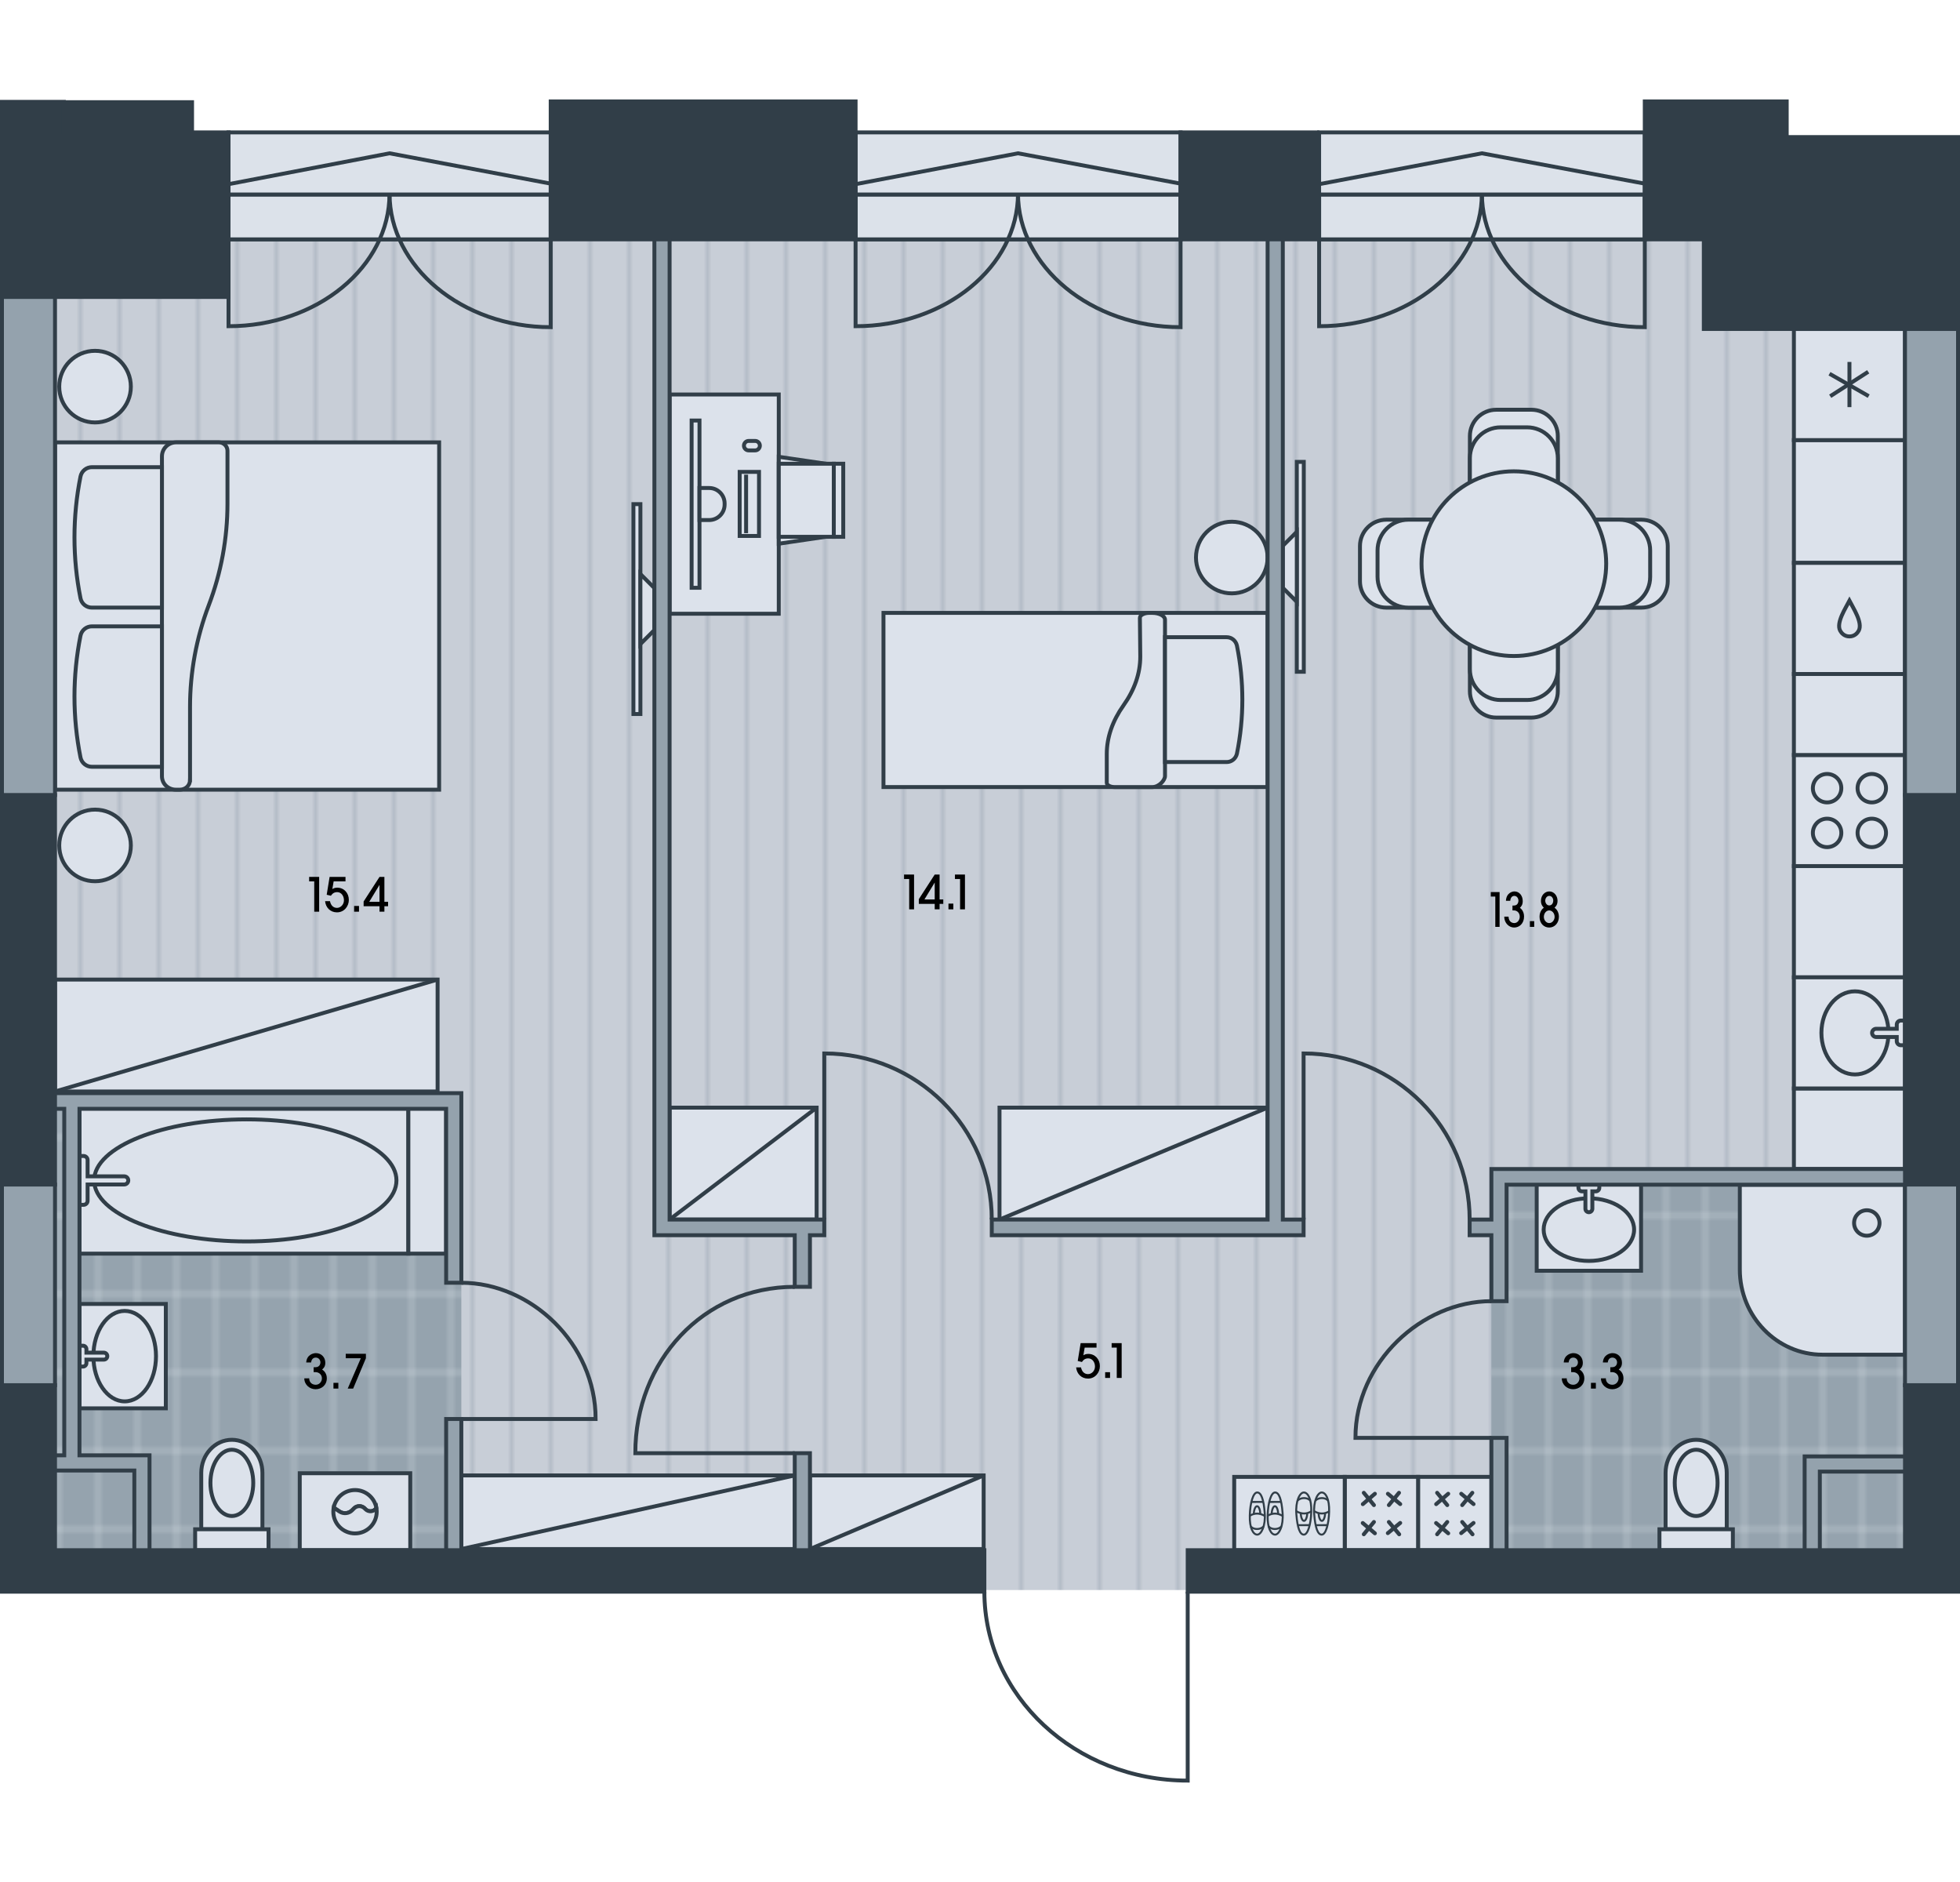 <?xml version="1.0" encoding="utf-8"?>
<!-- Generator: Adobe Illustrator 26.0.2, SVG Export Plug-In . SVG Version: 6.00 Build 0)  -->
<svg version="1.1" id="Flat_06" xmlns="http://www.w3.org/2000/svg" xmlns:xlink="http://www.w3.org/1999/xlink" x="0px"
	 y="0px" viewBox="0 0 500 480" style="enable-background:new 0 0 500 480;" xml:space="preserve">
<style type="text/css">
	.st0{fill:none;}
	.st1{fill:#C8CED7;}
	.st2{opacity:0.5;fill:none;stroke:#95A3AE;stroke-width:0.75;enable-background:new    ;}
	.st3{fill:#95A3AE;}
	.st4{opacity:0.5;fill:none;stroke:#DCE2EB;stroke-width:0.75;enable-background:new    ;}
	.st5{fill-rule:evenodd;clip-rule:evenodd;fill:url(#floor);}
	.st6{fill-rule:evenodd;clip-rule:evenodd;fill:url(#wet_floor);}
	.st7{fill-rule:evenodd;clip-rule:evenodd;fill:#DCE2EB;stroke:#313E48;stroke-miterlimit:22.926;}
	
		.st8{fill-rule:evenodd;clip-rule:evenodd;fill:none;stroke:#313E48;stroke-linecap:round;stroke-linejoin:round;stroke-miterlimit:22.926;}
	.st9{fill-rule:evenodd;clip-rule:evenodd;fill:none;stroke:#313E48;stroke-width:0.5;stroke-miterlimit:22.926;}
	.st10{fill-rule:evenodd;clip-rule:evenodd;fill:#DCE2EA;stroke:#303E48;stroke-miterlimit:22.926;}
	.st11{fill-rule:evenodd;clip-rule:evenodd;fill:none;stroke:#303E48;}
	.st12{fill-rule:evenodd;clip-rule:evenodd;fill:#313E48;stroke:#313E48;stroke-miterlimit:22.926;}
	.st13{fill-rule:evenodd;clip-rule:evenodd;fill:#94A2AD;stroke:#313E48;stroke-miterlimit:22.926;}
	.st14{fill-rule:evenodd;clip-rule:evenodd;fill:none;stroke:#313E48;stroke-miterlimit:22.926;}
</style>
<pattern  width="30" height="50" patternUnits="userSpaceOnUse" id="floor" viewBox="0 -50 30 50" style="overflow:visible;">
	<g>
		<rect y="-50" class="st0" width="30" height="50"/>
		<rect x="0" y="-50" class="st1" width="30" height="50"/>
		<line class="st2" x1="0.375" y1="0" x2="0.375" y2="-50"/>
		<line class="st2" x1="10.375" y1="0" x2="10.375" y2="-50"/>
		<line class="st2" x1="20.375" y1="0" x2="20.375" y2="-50"/>
	</g>
</pattern>
<pattern  width="30" height="60" patternUnits="userSpaceOnUse" id="wet_floor" viewBox="0 -60 30 60" style="overflow:visible;">
	<g>
		<rect y="-60" class="st0" width="30" height="60"/>
		<rect y="-60" class="st3" width="30" height="60"/>
		<line class="st4" x1="5" y1="0" x2="5" y2="-60"/>
		<line class="st4" x1="15" y1="0" x2="15" y2="-60"/>
		<line class="st4" x1="25" y1="0" x2="25" y2="-60"/>
		<line class="st4" x1="30" y1="-50" x2="0" y2="-50"/>
		<line class="st4" x1="30" y1="-10" x2="0" y2="-10"/>
		<line class="st4" x1="30" y1="-30" x2="0" y2="-30"/>
	</g>
</pattern>
<polygon id="Floor_00000153702643121135213290000004693942459135021987_" class="st5" points="455.795,34.96 455.795,33.769 
	0.5,33.769 0.5,405.535 499.5,405.535 499.5,34.96 "/>
<g id="Wet_Floor_00000111177053139780354860000004431706861934073264_">
	<rect x="10.926" y="280.381" class="st6" width="106.761" height="117.761"/>
	<rect x="380.457" y="300.004" class="st6" width="108.807" height="97.307"/>
</g>
<g id="Furniture_00000018954133964378468540000010790184816510761149_">
	<g id="Room_00000142141547016531458240000006717418322213256067_">
		<g>
			<rect x="14.033" y="112.825" class="st7" width="97.992" height="88.582"/>
			<path class="st7" d="M48.475,198.927c0,1.441-1.168,2.48-2.61,2.48h-0.971c-1.979,0-3.582-1.473-3.582-3.452v-81.547
				c0-1.979,1.604-3.582,3.582-3.582h10.974c1.194,0,2.161,0.967,2.161,2.16v13.434c0,8.87-1.62,17.665-4.776,25.953
				c-3.157,8.29-4.777,17.085-4.777,25.954V198.927z"/>
			<path class="st7" d="M41.312,195.568v-35.821H23.446c-1.415,0-2.634,0.999-2.912,2.387c-2.049,10.247-2.049,20.801,0,31.048
				c0.278,1.388,1.496,2.387,2.912,2.387H41.312z"/>
			<path class="st7" d="M41.312,154.971v-35.822H23.446c-1.415,0-2.634,0.998-2.912,2.387c-2.049,10.247-2.049,20.8,0,31.047
				c0.278,1.389,1.496,2.388,2.912,2.388H41.312z"/>
			<path class="st7" d="M24.245,107.746c-5.046,0-9.136-4.091-9.136-9.136c0-5.046,4.09-9.136,9.136-9.136
				c5.046,0,9.136,4.09,9.136,9.136C33.381,103.655,29.291,107.746,24.245,107.746z"/>
			<path class="st7" d="M24.245,224.762c-5.046,0-9.136-4.091-9.136-9.137c0-5.045,4.09-9.136,9.136-9.136
				c5.046,0,9.136,4.091,9.136,9.136C33.381,220.671,29.291,224.762,24.245,224.762z"/>
		</g>
		<g>
			<rect x="14.033" y="249.838" class="st7" width="97.599" height="28.543"/>
			<line class="st7" x1="14.033" y1="278.382" x2="111.632" y2="249.838"/>
		</g>
		<g>
			<rect x="170.814" y="282.5" class="st7" width="37.511" height="28.543"/>
			<line class="st7" x1="170.814" y1="311.043" x2="208.325" y2="282.5"/>
		</g>
		<g>
			<rect x="254.977" y="282.5" class="st7" width="68.393" height="28.543"/>
			<line class="st7" x1="254.977" y1="311.043" x2="323.37" y2="282.5"/>
		</g>
		<g>
			<rect x="117.688" y="376.302" class="st7" width="85.055" height="18.778"/>
			<line class="st7" x1="117.688" y1="395.08" x2="202.742" y2="376.302"/>
		</g>
		<g>
			<rect x="206.618" y="376.302" class="st7" width="44.313" height="18.778"/>
			<line class="st7" x1="206.618" y1="395.08" x2="250.931" y2="376.302"/>
		</g>
		<g>
			<rect x="161.585" y="128.575" class="st7" width="1.785" height="53.534"/>
			<polygon class="st7" points="166.938,149.987 163.37,146.419 163.37,164.263 166.938,160.695 			"/>
		</g>
		<g>
			<rect x="330.814" y="117.801" class="st7" width="1.785" height="53.534"/>
			<polygon class="st7" points="327.245,149.923 330.814,153.492 330.814,135.647 327.245,139.215 			"/>
		</g>
		<g>
			<rect x="170.814" y="100.616" class="st7" width="27.851" height="55.917"/>
			<polygon class="st7" points="210.59,136.912 198.666,138.671 198.666,116.511 210.59,118.256 			"/>
			<rect x="198.667" y="118.271" class="st7" width="14.037" height="18.641"/>
			<rect x="212.703" y="118.271" class="st7" width="2.412" height="18.641"/>
			<rect x="188.689" y="120.355" class="st7" width="4.934" height="16.339"/>
			<rect x="176.432" y="107.252" class="st7" width="2.009" height="42.661"/>
			<path class="st7" d="M178.442,132.636h2.483c2.159,0,3.925-1.766,3.925-3.926v-0.318c0-2.16-1.766-3.927-3.925-3.927h-2.483
				V132.636z"/>
			<path class="st7" d="M192.634,114.872h-1.645c-0.664,0-1.206-0.542-1.206-1.206v-0.001c0-0.664,0.542-1.206,1.206-1.206h1.645
				c0.664,0,1.206,0.542,1.206,1.206v0.001C193.84,114.329,193.298,114.872,192.634,114.872z"/>
			<rect x="190.331" y="121.561" class="st7" width="0.004" height="13.927"/>
		</g>
		<g>
			<rect x="361.75" y="376.669" class="st7" width="18.707" height="18.707"/>
			<g>
				<g>
					<line class="st8" x1="366.615" y1="380.736" x2="369.198" y2="383.872"/>
					<line class="st8" x1="369.444" y1="380.982" x2="366.368" y2="383.625"/>
				</g>
				<g>
					<line class="st8" x1="372.764" y1="380.982" x2="375.908" y2="383.616"/>
					<line class="st8" x1="375.594" y1="380.736" x2="373.01" y2="383.872"/>
				</g>
				<g>
					<line class="st8" x1="375.9" y1="388.422" x2="372.747" y2="391.02"/>
					<line class="st8" x1="373.01" y1="388.176" x2="375.645" y2="391.32"/>
				</g>
				<g>
					<line class="st8" x1="369.198" y1="388.176" x2="366.615" y2="391.312"/>
					<line class="st8" x1="366.347" y1="388.444" x2="369.444" y2="391.066"/>
				</g>
			</g>
		</g>
		<g>
			<rect x="343.043" y="376.669" class="st7" width="18.707" height="18.707"/>
			<g>
				<g>
					<line class="st8" x1="347.908" y1="380.736" x2="350.491" y2="383.872"/>
					<line class="st8" x1="350.737" y1="380.982" x2="347.661" y2="383.625"/>
				</g>
				<g>
					<line class="st8" x1="354.057" y1="380.982" x2="357.201" y2="383.616"/>
					<line class="st8" x1="356.887" y1="380.736" x2="354.303" y2="383.872"/>
				</g>
				<g>
					<line class="st8" x1="357.193" y1="388.422" x2="354.04" y2="391.02"/>
					<line class="st8" x1="354.303" y1="388.176" x2="356.938" y2="391.32"/>
				</g>
				<g>
					<line class="st8" x1="350.491" y1="388.176" x2="347.908" y2="391.312"/>
					<line class="st8" x1="347.64" y1="388.444" x2="350.737" y2="391.066"/>
				</g>
			</g>
		</g>
		<g>
			<rect x="314.848" y="376.675" class="st7" width="28.195" height="18.701"/>
			<g>
				<g>
					<g>
						<path class="st9" d="M322.628,385.824c-0.268-3.407-0.885-5.162-1.905-5.174c-1.02-0.011-1.805,2.58-1.898,5.84
							c-0.093,3.261,0.866,4.902,1.886,4.913C321.731,391.414,322.897,389.231,322.628,385.824z"/>
						<line class="st9" x1="319.229" y1="383.068" x2="322.26" y2="383.056"/>
						<path class="st9" d="M318.824,386.583c1.202-0.72,2.475-0.748,3.842,0.052"/>
						<path class="st9" d="M319.071,389.313c0.71,0.873,2.448,0.889,3.283-0.014"/>
						<path class="st9" d="M321.525,386.151c-0.061-1.145-0.421-1.996-0.846-1.996c-0.424,0-0.784,0.849-0.846,1.992"/>
					</g>
					<g>
						<path class="st9" d="M327.187,385.824c-0.268-3.407-0.885-5.162-1.905-5.174c-1.02-0.011-1.805,2.58-1.898,5.84
							s0.866,4.902,1.886,4.913C326.29,391.414,327.455,389.231,327.187,385.824z"/>
						<line class="st9" x1="323.788" y1="383.068" x2="326.819" y2="383.056"/>
						<path class="st9" d="M323.382,386.583c1.202-0.72,2.475-0.748,3.842,0.052"/>
						<path class="st9" d="M323.629,389.313c0.71,0.873,2.448,0.889,3.283-0.014"/>
						<path class="st9" d="M326.083,386.151c-0.061-1.145-0.421-1.996-0.846-1.996c-0.424,0-0.784,0.849-0.846,1.992"/>
					</g>
				</g>
				<g>
					<g>
						<path class="st9" d="M335.261,386.23c0.268,3.407,0.885,5.162,1.905,5.174c1.02,0.011,1.805-2.58,1.898-5.84
							c0.093-3.261-0.866-4.902-1.886-4.913C336.159,380.639,334.993,382.822,335.261,386.23z"/>
						<line class="st9" x1="338.66" y1="388.985" x2="335.629" y2="388.997"/>
						<path class="st9" d="M339.066,385.471c-1.202,0.72-2.475,0.748-3.842-0.053"/>
						<path class="st9" d="M338.819,382.74c-0.71-0.873-2.448-0.889-3.283,0.014"/>
						<path class="st9" d="M336.365,385.903c0.061,1.145,0.421,1.996,0.846,1.996c0.424,0,0.784-0.849,0.846-1.992"/>
					</g>
					<g>
						<path class="st9" d="M330.703,386.23c0.268,3.407,0.885,5.162,1.905,5.174c1.02,0.011,1.805-2.58,1.898-5.84
							c0.093-3.261-0.866-4.902-1.886-4.913C331.6,380.639,330.435,382.822,330.703,386.23z"/>
						<line class="st9" x1="334.102" y1="388.985" x2="331.071" y2="388.997"/>
						<path class="st9" d="M334.508,385.471c-1.202,0.72-2.475,0.748-3.842-0.053"/>
						<path class="st9" d="M334.261,382.74c-0.71-0.873-2.448-0.889-3.283,0.014"/>
						<path class="st9" d="M331.806,385.903c0.061,1.145,0.421,1.996,0.846,1.996c0.424,0,0.784-0.849,0.846-1.992"/>
					</g>
				</g>
			</g>
		</g>
		<g>
			<rect x="225.377" y="156.316" class="st7" width="97.992" height="44.42"/>
			<path class="st7" d="M290.787,157.578c0-0.68,1.069-1.262,2.33-1.262h0.874c1.747,0,3.204,0.776,3.204,1.747v39.889
				c0,0.97-1.457,2.784-3.204,2.784h-9.708c-1.067,0-1.941-0.486-1.941-1.067v-7.348c0-4.271,1.456-8.445,4.271-12.425
				c2.816-3.98,4.271-8.154,4.271-12.425L290.787,157.578z"/>
			<path class="st7" d="M297.195,162.518v31.841l15.726,0c1.262,0,2.329-0.874,2.62-2.135c1.844-9.126,1.844-18.445,0-27.57
				c-0.291-1.262-1.359-2.136-2.62-2.136L297.195,162.518z"/>
			<path class="st7" d="M314.233,151.337c5.046,0,9.136-4.091,9.137-9.136c0-5.047-4.09-9.138-9.137-9.138
				c-5.046,0-9.136,4.091-9.136,9.138C305.097,147.246,309.187,151.337,314.233,151.337z"/>
		</g>
	</g>
	<g id="Kitchen_00000021098901659967249610000008054178887389311654_">
		<g>
			<g>
				<path class="st7" d="M381.7,104.503h8.974c3.717,0,6.73,3.014,6.73,6.731v65.056c0,3.717-3.014,6.73-6.73,6.73H381.7
					c-3.717,0-6.73-3.013-6.73-6.73v-65.056C374.97,107.517,377.983,104.503,381.7,104.503z"/>
				<path class="st7" d="M382.822,108.989h6.731c4.336,0,7.851,3.515,7.851,7.853v53.839c0,4.337-3.515,7.851-7.851,7.851h-6.731
					c-4.336,0-7.852-3.514-7.852-7.851v-53.839C374.97,112.505,378.486,108.989,382.822,108.989z"/>
			</g>
			<g>
				<path class="st7" d="M425.445,139.275v8.973c0,3.717-3.013,6.73-6.73,6.73h-65.057c-3.717,0-6.73-3.013-6.73-6.73v-8.973
					c0-3.717,3.013-6.73,6.73-6.73h65.057C422.433,132.545,425.445,135.558,425.445,139.275z"/>
				<path class="st7" d="M420.959,140.397v6.73c0,4.336-3.516,7.851-7.852,7.851h-53.84c-4.336,0-7.852-3.515-7.852-7.851v-6.73
					c0-4.337,3.516-7.852,7.852-7.852h53.84C417.443,132.545,420.959,136.06,420.959,140.397z"/>
			</g>
			<path class="st7" d="M386.187,120.207c13.01,0,23.556,10.545,23.556,23.555c0,13.009-10.546,23.555-23.556,23.555
				c-13.009,0-23.555-10.546-23.555-23.555C362.632,130.752,373.178,120.207,386.187,120.207z"/>
		</g>
		<g>
			<g>
				<rect x="457.628" y="192.558" class="st7" width="28.339" height="28.339"/>
				<g>
					<path class="st7" d="M481.129,212.43c0-2.004-1.624-3.629-3.629-3.629c-2.004,0-3.629,1.625-3.629,3.629
						c0,2.004,1.625,3.629,3.629,3.629C479.505,216.058,481.129,214.434,481.129,212.43z"/>
					<path class="st7" d="M469.725,212.43c0-2.004-1.625-3.629-3.63-3.629c-2.004,0-3.629,1.625-3.629,3.629
						c0,2.004,1.625,3.629,3.629,3.629C468.1,216.058,469.725,214.434,469.725,212.43z"/>
					<path class="st7" d="M481.129,201.024c0-2.004-1.624-3.629-3.629-3.629c-2.004,0-3.629,1.625-3.629,3.629
						c0,2.004,1.625,3.629,3.629,3.629C479.505,204.653,481.129,203.028,481.129,201.024z"/>
					<path class="st7" d="M469.725,201.024c0-2.004-1.625-3.629-3.63-3.629c-2.004,0-3.629,1.625-3.629,3.629
						c0,2.004,1.625,3.629,3.629,3.629C468.1,204.653,469.725,203.028,469.725,201.024z"/>
				</g>
			</g>
			<rect x="457.628" y="112.245" class="st7" width="28.339" height="31.321"/>
			<g>
				<rect x="457.628" y="83.906" class="st7" width="28.339" height="28.339"/>
				<g>
					
						<rect x="466.535" y="98.072" transform="matrix(0.841 -0.541 0.541 0.841 21.897 270.705)" class="st7" width="10.524" height="0.006"/>
					<rect x="471.794" y="92.814" class="st7" width="0.006" height="10.523"/>
					
						<rect x="471.794" y="92.813" transform="matrix(0.496 -0.868 0.868 0.496 152.567 459.051)" class="st7" width="0.006" height="10.524"/>
				</g>
			</g>
			<g>
				<rect x="457.628" y="143.566" class="st7" width="28.339" height="28.339"/>
				<path class="st7" d="M471.797,162.322c1.319,0,2.053-0.879,2.367-1.467c1.091-2.033-1.427-5.806-2.367-7.634
					c-0.94,1.828-3.458,5.601-2.367,7.634C469.745,161.442,470.478,162.322,471.797,162.322z"/>
			</g>
			<rect x="457.628" y="171.905" class="st7" width="28.339" height="20.653"/>
			<rect x="457.628" y="277.606" class="st7" width="28.339" height="20.548"/>
			<rect x="457.628" y="220.896" class="st7" width="28.339" height="28.371"/>
			<g>
				<rect x="457.628" y="249.267" class="st7" width="28.339" height="28.339"/>
				<path class="st7" d="M464.644,263.436c0-5.853,3.833-10.599,8.562-10.599c4.728,0,8.561,4.746,8.561,10.599
					c0,5.854-3.833,10.6-8.561,10.6C468.477,274.036,464.644,269.29,464.644,263.436z"/>
				<path class="st7" d="M485.967,263.436v3.149h-1.05c-0.58,0-1.05-0.469-1.05-1.049v-1.049h-5.248c-0.58,0-1.049-0.47-1.049-1.05
					c0-0.579,0.47-1.049,1.049-1.049l5.248,0v-1.05c0-0.579,0.47-1.049,1.05-1.049h1.05V263.436z"/>
			</g>
		</g>
	</g>
	<g id="Bathroom_00000105413981020557929580000013307356781442603913_">
		<g>
			<path class="st7" d="M440.496,375.665c0-4.668-3.493-8.451-7.803-8.451c-4.309,0-7.802,3.783-7.802,8.451v14.367h15.605V375.665z
				"/>
			<path class="st7" d="M432.694,369.749c-3.016,0-5.462,3.784-5.462,8.452c0,4.668,2.447,8.452,5.462,8.452
				c3.016,0,5.462-3.784,5.462-8.452C438.155,373.533,435.71,369.749,432.694,369.749z"/>
			<rect x="423.33" y="390.032" class="st7" width="18.727" height="5.344"/>
		</g>
		<g>
			<rect x="20.272" y="332.569" class="st7" width="22.028" height="26.624"/>
			<path class="st7" d="M31.809,357.418c4.411,0,7.987-5.166,7.987-11.537c0-6.372-3.576-11.537-7.987-11.537
				c-4.412,0-7.987,5.166-7.987,11.537C23.822,352.253,27.397,357.418,31.809,357.418z"/>
			<path class="st7" d="M20.272,343.219h0.887c0.49,0,0.887,0.398,0.887,0.887v0.888h4.437c0.49,0,0.888,0.398,0.888,0.887
				s-0.398,0.887-0.888,0.887h-4.437v0.887c0,0.49-0.398,0.887-0.887,0.887h-0.887V343.219z"/>
		</g>
		<g>
			<rect x="392.014" y="302.075" class="st7" width="26.624" height="22.028"/>
			<path class="st7" d="M393.788,313.612c0,4.411,5.166,7.987,11.537,7.987c6.372,0,11.537-3.576,11.537-7.987
				c0-4.412-5.166-7.987-11.537-7.987C398.954,305.625,393.788,309.2,393.788,313.612z"/>
			<path class="st7" d="M407.988,302.075v0.887c0,0.49-0.398,0.887-0.887,0.887h-0.888v4.437c0,0.49-0.398,0.888-0.887,0.888
				s-0.887-0.398-0.887-0.888v-4.437h-0.887c-0.49,0-0.887-0.398-0.887-0.887v-0.887H407.988z"/>
		</g>
		<g>
			<path class="st7" d="M66.945,375.665c0-4.668-3.493-8.451-7.803-8.451c-4.309,0-7.802,3.783-7.802,8.451v14.367h15.605V375.665z"
				/>
			<path class="st7" d="M59.143,369.749c-3.016,0-5.462,3.784-5.462,8.452c0,4.668,2.447,8.452,5.462,8.452
				c3.016,0,5.462-3.784,5.462-8.452C64.605,373.533,62.159,369.749,59.143,369.749z"/>
			<rect x="49.78" y="390.032" class="st7" width="18.727" height="5.344"/>
		</g>
		<g>
			<rect x="76.469" y="375.747" class="st7" width="28.188" height="19.629"/>
			<path class="st7" d="M90.562,380.029c-2.698,0-4.946,1.933-5.433,4.491l1.475,0.983c1.014,0.677,2.366,0.543,3.229-0.32
				l0.487-0.488c0.747-0.744,1.954-0.743,2.698,0.002l0.219,0.221c0.818,0.817,2.17,0.646,2.775-0.31
				C95.562,382.007,93.294,380.029,90.562,380.029z"/>
			<path class="st7" d="M89.834,385.184c-0.863,0.863-2.216,0.996-3.229,0.32l-1.475-0.983c-0.065,0.338-0.098,0.686-0.098,1.042
				c0,3.054,2.476,5.531,5.531,5.531c3.056,0,5.533-2.476,5.533-5.531c0-0.324-0.029-0.643-0.082-0.953
				c-0.605,0.956-1.956,1.127-2.775,0.31l-0.219-0.221c-0.744-0.746-1.951-0.747-2.698-0.002L89.834,385.184z"/>
		</g>
		<g>
			<g>
				<rect x="20.272" y="282.38" class="st7" width="83.904" height="37.359"/>
				<path class="st7" d="M62.913,285.493c21.11,0,38.224,6.969,38.224,15.567c0,8.597-17.114,15.566-38.224,15.566
					c-21.111,0-38.899-6.969-38.899-15.566C24.014,292.462,41.802,285.493,62.913,285.493z"/>
				<path class="st7" d="M20.272,301.059v6.227h1.038c0.573,0,1.038-0.465,1.038-1.038v-4.151h9.34c0.573,0,1.038-0.465,1.038-1.038
					c0-0.573-0.465-1.038-1.038-1.038h-9.34v-4.151c0-0.573-0.465-1.038-1.038-1.038h-1.038V301.059z"/>
			</g>
			<rect x="104.176" y="282.38" class="st7" width="9.636" height="37.359"/>
		</g>
		<g>
			<path class="st7" d="M485.967,302.178l0,43.332h-21.018c-11.644,0-21.118-9.741-21.118-21.716v-21.615L485.967,302.178z"/>
			<circle class="st7" cx="476.225" cy="311.92" r="3.247"/>
		</g>
	</g>
</g>
<g id="Windows_00000064343177288830437300000007080624241375207821_">
	<g>
		<g>
			<rect x="58.296" y="33.769" class="st10" width="82.19" height="27.279"/>
			<rect x="58.296" y="49.607" class="st10" width="82.19" height="11.441"/>
			<polygon class="st10" points="140.487,46.838 99.39,39.101 58.295,46.973 58.296,49.608 140.487,49.606 			"/>
		</g>
		<g>
			<path class="st11" d="M99.373,49.36c0,18.691-18.457,33.841-41.077,33.841V49.36"/>
			<path class="st11" d="M99.373,49.36c0,18.691,18.495,34.087,41.113,34.087V49.606"/>
		</g>
	</g>
	<g>
		<g>
			<rect x="218.259" y="33.769" class="st10" width="82.904" height="27.279"/>
			<rect x="218.259" y="49.607" class="st10" width="82.904" height="11.441"/>
			<polygon class="st10" points="301.163,46.838 259.709,39.101 218.257,46.973 218.259,49.608 301.163,49.606 			"/>
		</g>
		<g>
			<path class="st11" d="M259.693,49.36c0,18.691-18.617,33.841-41.434,33.841V49.36"/>
			<path class="st11" d="M259.693,49.36c0,18.691,18.655,34.087,41.47,34.087V49.606"/>
		</g>
	</g>
	<g>
		<g>
			<rect x="336.51" y="33.769" class="st10" width="83.082" height="27.279"/>
			<rect x="336.51" y="49.607" class="st10" width="83.082" height="11.441"/>
			<polygon class="st10" points="419.593,46.838 378.049,39.101 336.508,46.973 336.51,49.608 419.593,49.606 			"/>
		</g>
		<g>
			<path class="st11" d="M378.033,49.36c0,18.691-18.657,33.841-41.523,33.841V49.36"/>
			<path class="st11" d="M378.033,49.36c0,18.691,18.696,34.087,41.56,34.087V49.606"/>
		</g>
	</g>
</g>
<g id="Walls_00000157293921924956343190000004174278910746054287_">
	<g>
		<rect x="140.484" y="25.862" class="st12" width="77.778" height="35.186"/>
		<rect x="301.157" y="33.769" class="st12" width="34.926" height="27.279"/>
		<polygon class="st12" points="455.795,34.96 455.795,25.862 419.587,25.862 419.587,61.048 434.645,61.048 434.645,83.906 
			499.5,83.906 499.5,61.048 499.5,50.789 499.5,34.96 		"/>
		<rect x="485.967" y="202.764" class="st12" width="13.533" height="99.354"/>
		<polygon class="st12" points="485.967,353.288 485.967,395.376 302.986,395.376 302.986,405.957 485.967,405.957 499.5,405.957 
			499.5,395.376 499.5,353.288 		"/>
		<polygon class="st12" points="48.993,33.769 48.993,26.061 0.5,26.061 0.5,33.769 0.5,75.737 0.5,75.738 58.3,75.738 58.3,33.769 
					"/>
		<rect x="0.5" y="202.764" class="st12" width="13.533" height="99.354"/>
		<polygon class="st12" points="14.033,395.376 14.033,353.288 0.5,353.288 0.5,395.376 0.5,405.957 14.033,405.957 
			251.114,405.957 251.114,395.376 		"/>
		<polygon class="st12" points="23.683,33.769 16.29,33.769 16.29,25.996 0.5,25.996 0.5,61.049 23.683,61.049 		"/>
	</g>
	<g>
		<rect x="113.812" y="361.911" class="st13" width="3.876" height="33.465"/>
		<polygon class="st13" points="323.37,311.043 323.37,61.048 327.245,61.048 327.245,311.043 332.549,311.043 332.549,315.041 
			253.003,315.041 253.003,311.043 		"/>
		<rect x="202.742" y="370.629" class="st13" width="3.876" height="24.747"/>
		<rect x="380.457" y="366.727" class="st13" width="3.876" height="28.649"/>
		<polygon class="st13" points="485.967,371.455 464.242,371.455 460.367,371.455 460.367,375.331 460.367,395.376 464.242,395.376 
			464.242,375.331 485.967,375.331 		"/>
		<rect x="485.967" y="83.906" class="st13" width="13.533" height="118.858"/>
		<polygon class="st13" points="14.033,278.802 14.033,282.8 16.396,282.8 16.396,371.177 14.033,371.177 14.033,375.052 
			34.269,375.052 34.269,395.376 38.144,395.376 38.144,375.052 38.144,371.177 34.269,371.177 20.272,371.177 20.272,282.8 
			113.812,282.8 113.812,327.164 117.688,327.164 117.688,278.802 		"/>
		<polygon class="st13" points="210.276,311.043 170.814,311.043 170.814,61.048 166.938,61.048 166.938,311.043 166.938,315.041 
			202.742,315.041 202.742,328.205 206.618,328.205 206.618,315.041 210.276,315.041 		"/>
		<rect x="485.967" y="302.118" class="st13" width="13.533" height="51.17"/>
		<polygon class="st13" points="485.967,298.155 380.457,298.155 380.457,300.154 380.457,302.153 380.457,311.043 374.91,311.043 
			374.91,315.041 380.457,315.041 380.457,331.862 384.333,331.862 384.333,302.153 485.967,302.153 		"/>
		<rect x="0.5" y="75.738" class="st13" width="13.533" height="127.026"/>
		<rect x="0.5" y="302.118" class="st13" width="13.533" height="51.17"/>
	</g>
</g>
<g id="Doors_00000050639869296546604790000016124477784295303051_">
	<path class="st14" d="M251.114,405.957c0,26.588,23.2,48.181,51.871,48.181v-48.181"/>
	<path class="st14" d="M253.003,311.043c0-23.413-19.128-42.364-42.727-42.364v42.364"/>
	<path class="st14" d="M374.91,311.043c0-23.413-18.965-42.364-42.362-42.364v42.364"/>
	<path class="st14" d="M202.742,328.205c-23.413,0-40.673,18.992-40.673,42.423h40.673"/>
	<path class="st14" d="M380.457,331.862c-17.738,0-34.682,15.587-34.682,34.865h34.682"/>
	<path class="st14" d="M117.688,327.164c17.738,0,34.256,15.534,34.256,34.746h-34.256"/>
</g>
<g id="Numbers_00000065059742397639401250000014531920189984785824_">
	<g>
		<path d="M233.179,231.926h-1.247v-7.736h-1.308v-1.139h2.555V231.926z"/>
		<path d="M239.694,229.395h0.936v1.14h-0.936v1.391h-1.247v-1.391h-4.054v-1.211l4.054-6.272h1.247V229.395z M238.447,229.395
			v-4.27h-0.024l-2.591,4.27H238.447z"/>
		<path d="M241.953,231.926v-1.463h1.247v1.463H241.953z"/>
		<path d="M246.163,231.926h-1.247v-7.736h-1.308v-1.139h2.555V231.926z"/>
	</g>
	<g>
		<path d="M78.873,351.54c0.06,1.571,1.415,1.643,1.655,1.643c1.008,0,1.595-0.875,1.595-1.631c0-0.972-0.792-1.595-1.655-1.595
			h-0.456v-1.248h0.432c1.295,0,1.295-1.188,1.295-1.235c0-0.636-0.468-1.223-1.187-1.223c-0.24,0-1.056,0.06-1.188,1.247h-1.248
			c0.132-2.015,1.835-2.387,2.471-2.387c1.392,0,2.399,1.056,2.399,2.459c0,0.959-0.408,1.354-0.815,1.727
			c1.019,0.636,1.199,1.667,1.199,2.207c0,1.774-1.343,2.818-2.878,2.818c-1.487,0-2.867-1.151-2.867-2.782H78.873z"/>
		<path d="M85.065,354.154v-1.463h1.247v1.463H85.065z"/>
		<path d="M93.342,345.279v1.14l-3.25,7.735h-1.391l3.346-7.735h-3.85v-1.14H93.342z"/>
	</g>
	<g>
		<path d="M399.667,351.54c0.061,1.571,1.416,1.643,1.655,1.643c1.008,0,1.596-0.875,1.596-1.631c0-0.972-0.792-1.595-1.655-1.595
			h-0.456v-1.248h0.432c1.296,0,1.296-1.188,1.296-1.235c0-0.636-0.468-1.223-1.188-1.223c-0.24,0-1.056,0.06-1.188,1.247h-1.247
			c0.132-2.015,1.835-2.387,2.471-2.387c1.391,0,2.398,1.056,2.398,2.459c0,0.959-0.408,1.354-0.815,1.727
			c1.02,0.636,1.199,1.667,1.199,2.207c0,1.774-1.344,2.818-2.879,2.818c-1.486,0-2.866-1.151-2.866-2.782H399.667z"/>
		<path d="M405.859,354.154v-1.463h1.248v1.463H405.859z"/>
		<path d="M409.65,351.54c0.061,1.571,1.416,1.643,1.655,1.643c1.008,0,1.596-0.875,1.596-1.631c0-0.972-0.792-1.595-1.655-1.595
			h-0.456v-1.248h0.432c1.296,0,1.296-1.188,1.296-1.235c0-0.636-0.468-1.223-1.188-1.223c-0.24,0-1.056,0.06-1.188,1.247h-1.247
			c0.132-2.015,1.835-2.387,2.471-2.387c1.391,0,2.398,1.056,2.398,2.459c0,0.959-0.408,1.354-0.815,1.727
			c1.02,0.636,1.199,1.667,1.199,2.207c0,1.774-1.344,2.818-2.879,2.818c-1.486,0-2.866-1.151-2.866-2.782H409.65z"/>
	</g>
	<g>
		<path d="M279.728,342.562v1.14h-3.022l-0.336,1.967c0.181-0.108,0.528-0.36,1.235-0.36c1.775,0,2.975,1.392,2.975,3.118
			c0,1.644-1.188,3.179-3.034,3.179c-1.667,0-2.866-1.199-3.022-2.854h1.247c0.192,0.995,0.792,1.715,1.787,1.715
			c0.912,0,1.775-0.827,1.775-1.942c0-1.056-0.647-2.075-1.728-2.075c-0.995,0-1.403,0.636-1.595,0.924l-1.079-0.252l0.743-4.558
			H279.728z"/>
		<path d="M281.926,351.438v-1.463h1.248v1.463H281.926z"/>
		<path d="M286.137,351.438h-1.248v-7.735h-1.307v-1.14h2.555V351.438z"/>
	</g>
	<g>
		<path d="M81.417,232.525H80.17v-7.736h-1.308v-1.139h2.555V232.525z"/>
		<path d="M88.137,223.65v1.139h-3.022l-0.335,1.967c0.18-0.108,0.527-0.359,1.235-0.359c1.775,0,2.974,1.391,2.974,3.118
			c0,1.643-1.188,3.178-3.034,3.178c-1.667,0-2.867-1.199-3.022-2.854h1.248c0.192,0.996,0.792,1.715,1.787,1.715
			c0.912,0,1.775-0.827,1.775-1.943c0-1.055-0.648-2.075-1.727-2.075c-0.996,0-1.403,0.636-1.595,0.923l-1.08-0.251l0.744-4.558
			H88.137z"/>
		<path d="M90.335,232.525v-1.463h1.247v1.463H90.335z"/>
		<path d="M98.061,229.995h0.936v1.14h-0.936v1.391h-1.247v-1.391H92.76v-1.211l4.054-6.272h1.247V229.995z M96.813,229.995v-4.27
			H96.79l-2.591,4.27H96.813z"/>
	</g>
	<g>
		<path d="M382.55,236.398h-1.098v-7.736h-1.151v-1.139h2.249V236.398z"/>
		<path d="M384.831,233.784c0.053,1.571,1.246,1.643,1.458,1.643c0.887,0,1.404-0.875,1.404-1.631c0-0.972-0.697-1.595-1.458-1.595
			h-0.4v-1.247h0.38c1.141,0,1.141-1.188,1.141-1.235c0-0.636-0.412-1.224-1.046-1.224c-0.211,0-0.929,0.06-1.045,1.248h-1.099
			c0.116-2.015,1.615-2.387,2.176-2.387c1.225,0,2.111,1.055,2.111,2.458c0,0.959-0.359,1.355-0.718,1.727
			c0.897,0.636,1.056,1.667,1.056,2.207c0,1.775-1.183,2.818-2.534,2.818c-1.31,0-2.523-1.151-2.523-2.783H384.831z"/>
		<path d="M390.28,236.398v-1.463h1.098v1.463H390.28z"/>
		<path d="M397.682,233.784c0,1.631-1.088,2.783-2.471,2.783c-1.288,0-2.471-0.972-2.471-2.747c0-1.379,0.771-2.087,1.098-2.315
			c-0.285-0.275-0.738-0.768-0.738-1.739c0-1.439,1.003-2.411,2.133-2.411c1.172,0,2.101,1.067,2.101,2.398
			c0,1.043-0.496,1.511-0.771,1.751C397.513,232.153,397.682,233.304,397.682,233.784z M395.211,232.201
			c-0.812,0-1.373,0.815-1.373,1.643c0,0.864,0.634,1.583,1.362,1.583c0.834,0,1.384-0.827,1.384-1.571
			C396.584,232.812,395.855,232.201,395.211,232.201z M395.222,228.495c-0.602,0-1.024,0.588-1.024,1.224
			c0,0.54,0.369,1.211,1.014,1.211c0.687,0,1.024-0.624,1.024-1.26C396.235,229.154,395.897,228.495,395.222,228.495z"/>
	</g>
</g>
</svg>
